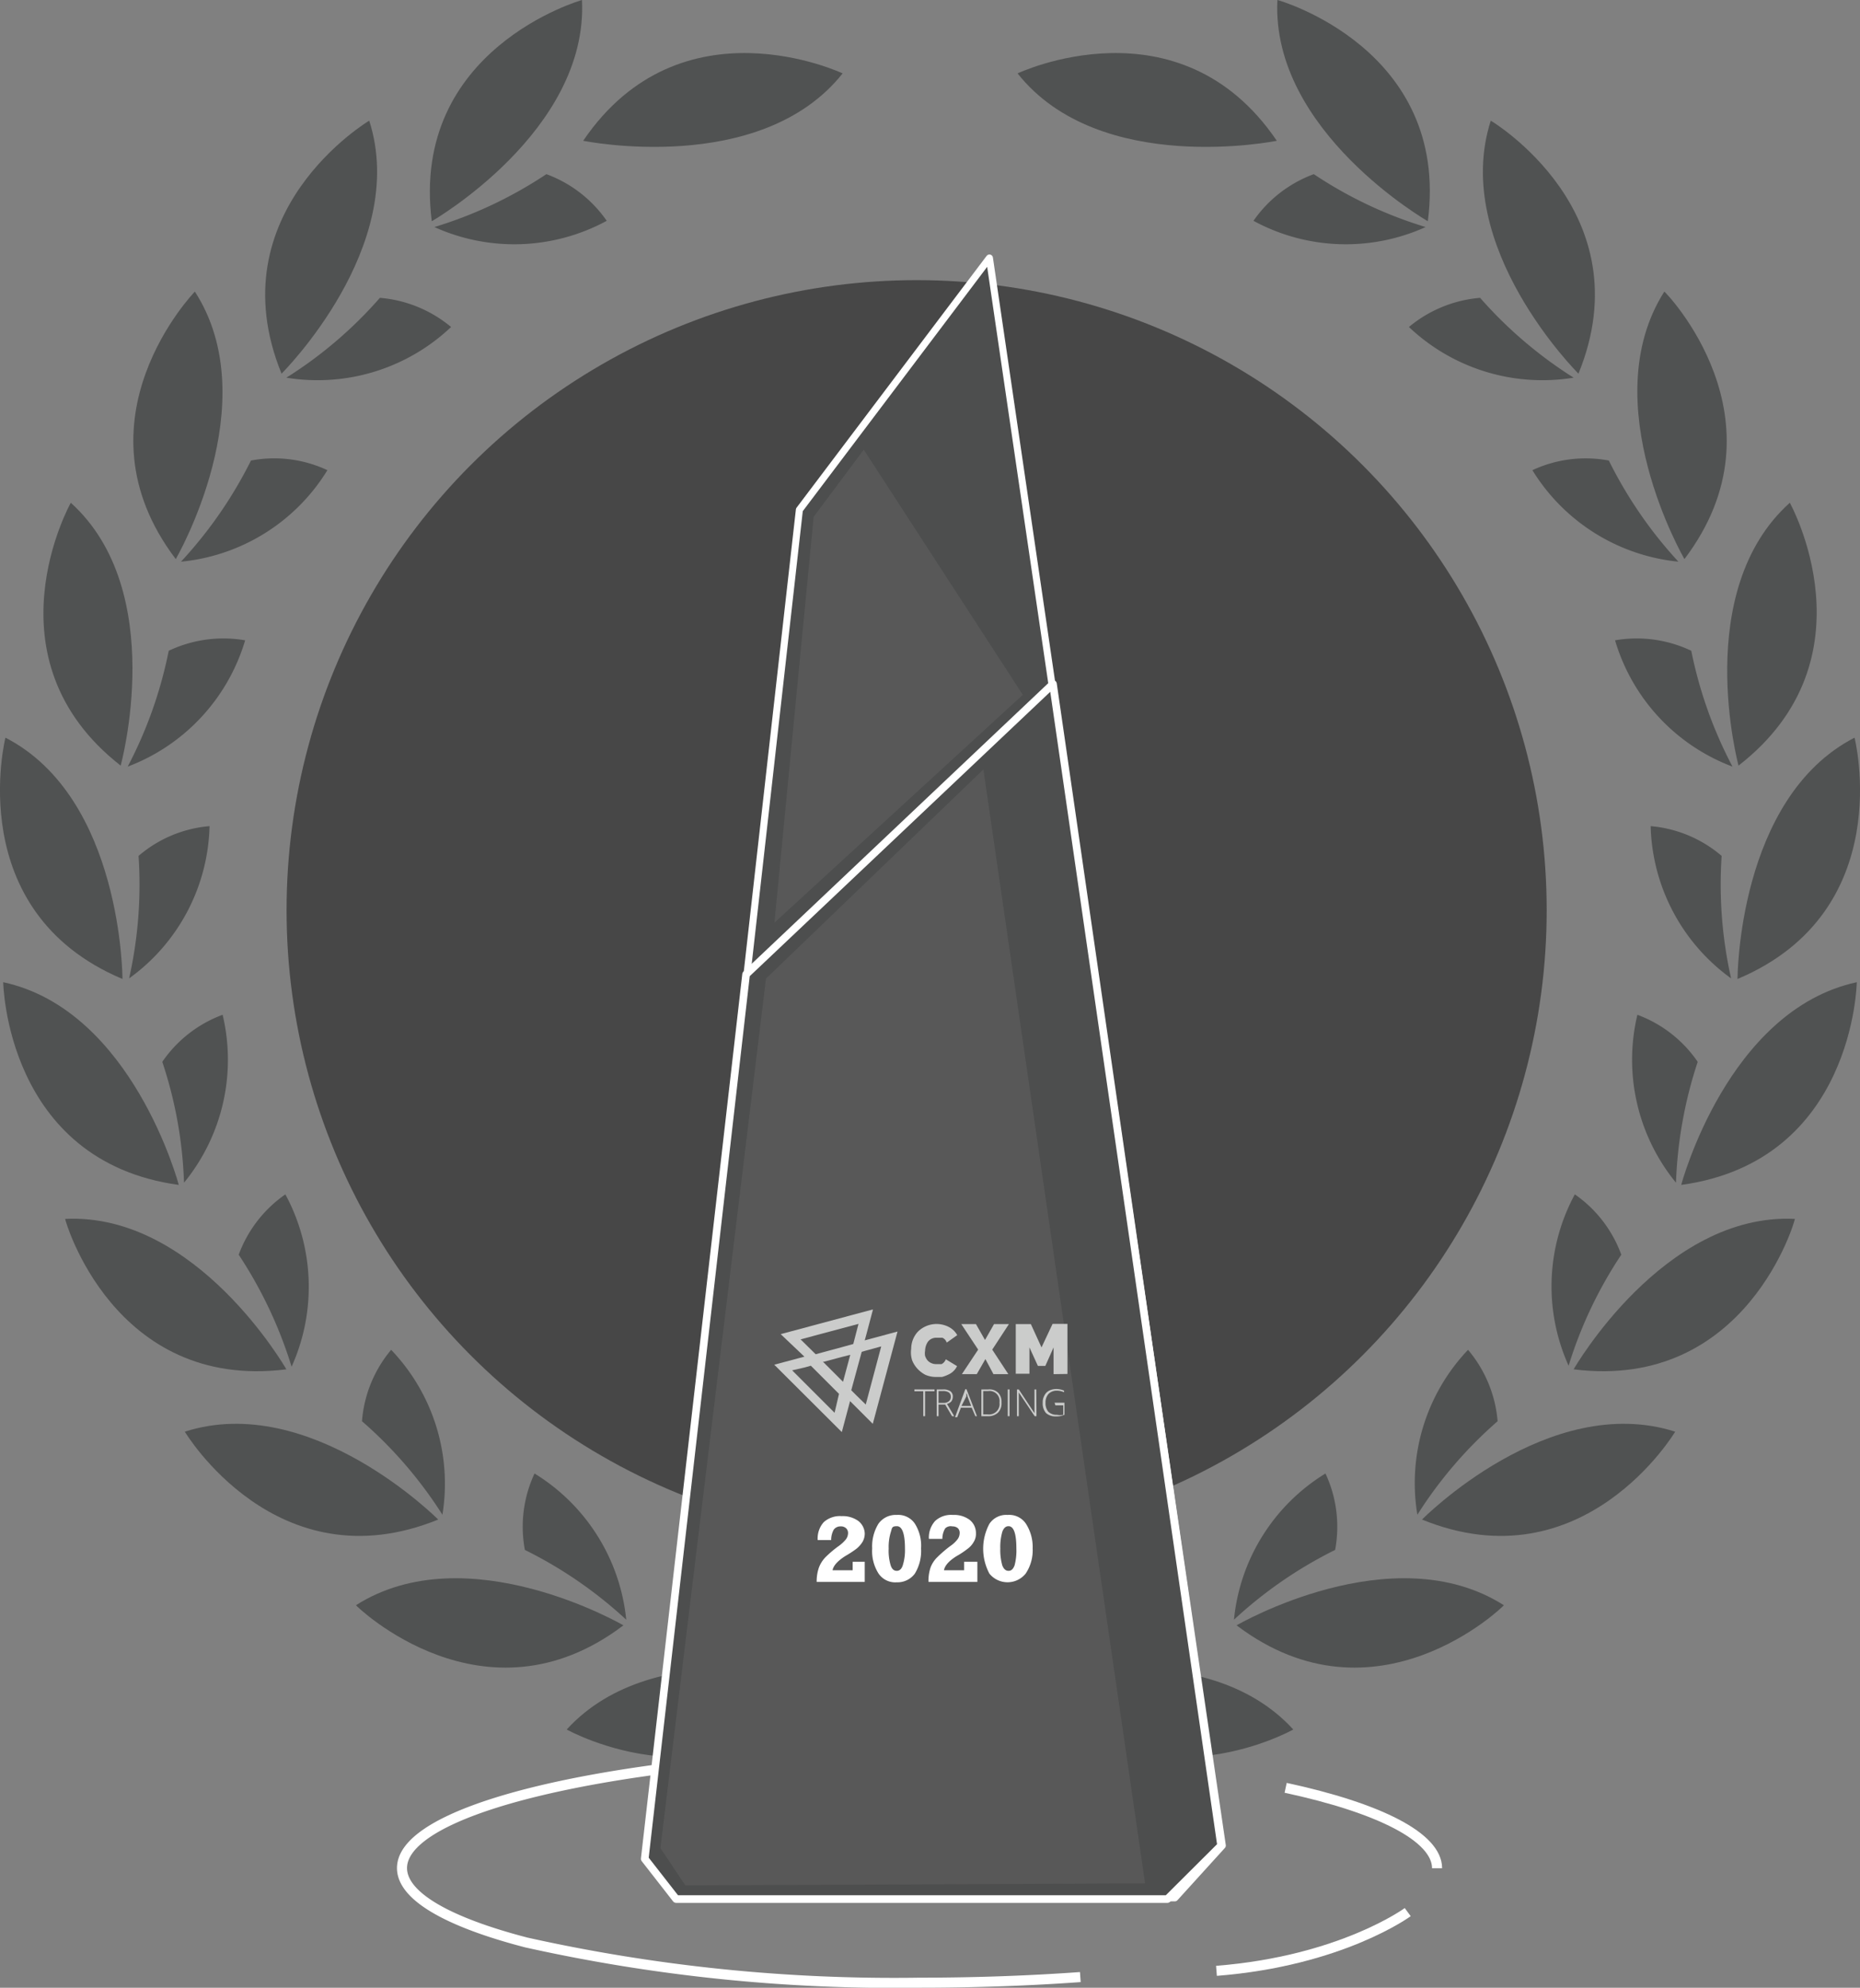 <?xml version="1.0" encoding="UTF-8"?>
<svg xmlns="http://www.w3.org/2000/svg" viewBox="0 0 92.49 98.84"><rect x="0" y="0" width="92.49" height="98.84" fill="#808080" stroke="none"/><defs><style>.cls-1,.cls-3{opacity:0.7;}.cls-2{fill:#3c3e3e;}.cls-3{fill:#2f3030;}.cls-4{fill:none;stroke-miterlimit:10;stroke-width:0.5px;}.cls-4,.cls-5,.cls-7{stroke:#fff;}.cls-5,.cls-7{fill:#4d4e4e;stroke-linecap:round;stroke-linejoin:round;}.cls-5{stroke-width:0.35px;}.cls-6{fill:#5f5f5f;opacity:0.6;}.cls-7{stroke-width:0.38px;}.cls-8{fill:#cbcccb;}.cls-9{fill:#fff;}</style></defs><g id="Layer_2" data-name="Layer 2"><g id="Layer_1-2" data-name="Layer 1"><g class="cls-1"><path class="cls-2" d="M51.22,83.52S59.89,81.16,64.31,86C64.31,86,56.55,90.37,51.22,83.52Z"/><path class="cls-2" d="M56.93,81.17a6.34,6.34,0,0,0,.52-3.8,9.65,9.65,0,0,0-6.28,5.84A20.92,20.92,0,0,1,56.93,81.17Z"/><path class="cls-2" d="M61.49,80.82s7.76-4.52,13.29-1C74.78,79.86,68.41,86.06,61.49,80.82Z"/><path class="cls-2" d="M66.39,77.07a6.26,6.26,0,0,0-.48-3.8,9.62,9.62,0,0,0-4.55,7.27A21.27,21.27,0,0,1,66.39,77.07Z"/><path class="cls-2" d="M70.71,75.56S77,69.18,83.3,71.19C83.3,71.19,78.75,78.83,70.71,75.56Z"/><path class="cls-2" d="M74.47,70.67A6.31,6.31,0,0,0,73,67.12a9.61,9.61,0,0,0-2.52,8.2A21.25,21.25,0,0,1,74.47,70.67Z"/><path class="cls-2" d="M78.25,68.09s4.47-7.8,11-7.48C89.29,60.61,86.86,69.17,78.25,68.09Z"/><path class="cls-2" d="M80.62,62.39a6.26,6.26,0,0,0-2.31-3A9.6,9.6,0,0,0,78,67.91,21.21,21.21,0,0,1,80.62,62.39Z"/><path class="cls-2" d="M83.6,58.92s2.3-8.69,8.73-10.08C92.33,48.84,92.2,57.74,83.6,58.92Z"/><path class="cls-2" d="M84.42,52.8a6.27,6.27,0,0,0-3-2.34,9.65,9.65,0,0,0,1.92,8.35A21.48,21.48,0,0,1,84.42,52.8Z"/><path class="cls-2" d="M86.4,48.68s0-9,5.82-12C92.22,36.69,94.4,45.31,86.4,48.68Z"/><path class="cls-2" d="M85.61,42.56a6.24,6.24,0,0,0-3.53-1.48,9.64,9.64,0,0,0,4,7.57A21.3,21.3,0,0,1,85.61,42.56Z"/><path class="cls-2" d="M86.45,38.07S84.1,29.4,89,25C89,25,93.31,32.74,86.45,38.07Z"/><path class="cls-2" d="M84.1,32.36a6.31,6.31,0,0,0-3.79-.52,9.62,9.62,0,0,0,5.84,6.28A21.36,21.36,0,0,1,84.1,32.36Z"/><path class="cls-2" d="M83.76,27.8s-4.52-7.77-1-13.3C82.8,14.5,89,20.88,83.76,27.8Z"/><path class="cls-2" d="M80,22.9a6.26,6.26,0,0,0-3.8.48,9.65,9.65,0,0,0,7.26,4.55A21.47,21.47,0,0,1,80,22.9Z"/><path class="cls-2" d="M78.49,18.58S72.12,12.25,74.13,6C74.13,6,81.77,10.54,78.49,18.58Z"/><path class="cls-2" d="M73.6,14.81a6.34,6.34,0,0,0-3.54,1.45,9.65,9.65,0,0,0,8.19,2.52A21.27,21.27,0,0,1,73.6,14.81Z"/><path class="cls-2" d="M71,11s-7.8-4.47-7.48-11C63.55,0,72.11,2.42,71,11Z"/><path class="cls-2" d="M65.33,8.66a6.3,6.3,0,0,0-3,2.32,9.62,9.62,0,0,0,8.56.31A20.91,20.91,0,0,1,65.33,8.66Z"/><path class="cls-2" d="M63.49,7S54.68,8.8,50.6,3.65C50.6,3.65,58.63-.16,63.49,7Z"/><path class="cls-2" d="M41.27,83.52S32.6,81.16,28.18,86C28.18,86,36,90.37,41.27,83.52Z"/><path class="cls-2" d="M35.56,81.17a6.28,6.28,0,0,1-.51-3.8,9.63,9.63,0,0,1,6.27,5.84A20.92,20.92,0,0,0,35.56,81.17Z"/><path class="cls-2" d="M31,80.82s-7.77-4.52-13.3-1C17.71,79.86,24.09,86.06,31,80.82Z"/><path class="cls-2" d="M26.1,77.07a6.26,6.26,0,0,1,.48-3.8,9.66,9.66,0,0,1,4.56,7.27A21.35,21.35,0,0,0,26.1,77.07Z"/><path class="cls-2" d="M21.79,75.56s-6.34-6.38-12.6-4.37C9.19,71.19,13.75,78.83,21.79,75.56Z"/><path class="cls-2" d="M18,70.67a6.27,6.27,0,0,1,1.45-3.55A9.63,9.63,0,0,1,22,75.32,21.25,21.25,0,0,0,18,70.67Z"/><path class="cls-2" d="M14.24,68.09s-4.46-7.8-11-7.48C3.21,60.61,5.63,69.17,14.24,68.09Z"/><path class="cls-2" d="M11.87,62.39a6.3,6.3,0,0,1,2.32-3,9.67,9.67,0,0,1,.31,8.57A21.61,21.61,0,0,0,11.87,62.39Z"/><path class="cls-2" d="M8.89,58.92S6.59,50.23.16,48.84C.16,48.84.29,57.74,8.89,58.92Z"/><path class="cls-2" d="M8.07,52.8a6.27,6.27,0,0,1,3-2.34,9.65,9.65,0,0,1-1.92,8.35A21.13,21.13,0,0,0,8.07,52.8Z"/><path class="cls-2" d="M6.09,48.68s0-9-5.82-12C.27,36.69-1.91,45.31,6.09,48.68Z"/><path class="cls-2" d="M6.89,42.56a6.21,6.21,0,0,1,3.53-1.48,9.61,9.61,0,0,1-4,7.57A21.26,21.26,0,0,0,6.89,42.56Z"/><path class="cls-2" d="M6,38.07S8.39,29.4,3.52,25C3.52,25-.82,32.74,6,38.07Z"/><path class="cls-2" d="M8.39,32.36a6.34,6.34,0,0,1,3.8-.52,9.65,9.65,0,0,1-5.84,6.28A21.38,21.38,0,0,0,8.39,32.36Z"/><path class="cls-2" d="M8.74,27.8s4.52-7.77.95-13.3C9.69,14.5,3.49,20.88,8.74,27.8Z"/><path class="cls-2" d="M12.48,22.9a6.23,6.23,0,0,1,3.8.48A9.63,9.63,0,0,1,9,27.93,21.47,21.47,0,0,0,12.48,22.9Z"/><path class="cls-2" d="M14,18.58S20.37,12.25,18.36,6C18.36,6,10.73,10.54,14,18.58Z"/><path class="cls-2" d="M18.89,14.81a6.34,6.34,0,0,1,3.54,1.45,9.65,9.65,0,0,1-8.19,2.52A21,21,0,0,0,18.89,14.81Z"/><path class="cls-2" d="M21.47,11s7.79-4.47,7.47-11C28.94,0,20.39,2.42,21.47,11Z"/><path class="cls-2" d="M27.17,8.66a6.3,6.3,0,0,1,3,2.32,9.64,9.64,0,0,1-8.57.31A21.1,21.1,0,0,0,27.17,8.66Z"/><path class="cls-2" d="M29,7S37.81,8.8,41.9,3.65C41.9,3.65,33.86-.16,29,7Z"/></g><circle class="cls-3" cx="45.58" cy="45.26" r="31.33"/><path class="cls-4" d="M53.72,98.31c-2.51.18-5.2.28-8,.28a84.09,84.09,0,0,1-19.55-2c-3.85-1-6.18-2.29-6.18-3.7,0-2.15,5.44-4,13.44-5"/><path class="cls-4" d="M63.93,88.9c4.65,1,7.53,2.45,7.53,4"/><path class="cls-4" d="M70,95.08S66.7,97.51,60.49,98"/><polygon class="cls-5" points="49.2 12.83 39.75 25.35 32.18 92.48 33.6 94.37 58.42 94.37 60.78 91.77 49.2 12.83"/><polyline class="cls-6" points="50.86 34.55 42.95 22.36 40.46 25.7 38.51 45.88"/><polygon class="cls-7" points="52.36 34.01 37.1 48.45 32.06 92.43 33.62 94.43 58.05 94.43 60.72 91.77 52.36 34.01"/><polygon class="cls-6" points="38.09 48.66 32.84 91.9 34.08 93.75 56.94 93.65 48.9 38.26 38.09 48.66"/><path class="cls-8" d="M45.31,67.07a1.26,1.26,0,0,1,.33-.85A1.32,1.32,0,0,1,47.21,66a1,1,0,0,1,.39.39l-.52.37a.6.6,0,0,0-.09-.15.38.38,0,0,0-.13-.09l-.15,0h-.14a.51.51,0,0,0-.43.2.85.85,0,0,0-.14.45.73.73,0,0,0,0,.25.71.71,0,0,0,.11.21.49.49,0,0,0,.18.14.53.53,0,0,0,.24.06l.15,0,.14,0a.38.38,0,0,0,.12-.09.46.46,0,0,0,.09-.15l.56.34a.81.81,0,0,1-.17.24.87.87,0,0,1-.26.18,1.75,1.75,0,0,1-.32.12l-.32,0a1.3,1.3,0,0,1-.51-.11,1.45,1.45,0,0,1-.39-.3,1.36,1.36,0,0,1-.26-.41A1.27,1.27,0,0,1,45.31,67.07Z"/><path class="cls-8" d="M48.53,65.84l.45.79.45-.79h.74l-.83,1.27.8,1.22H49.4L49,67.58l-.43.75h-.74l.81-1.22-.84-1.27Z"/><path class="cls-8" d="M52.39,68.33V67l-.41.92h-.37L51.19,67v1.31h-.68V65.84h.75L51.79,67l.55-1.17h.74v2.49Z"/><path class="cls-8" d="M43,66.65h0l.09-.33.32-1.21-4.59,1.23L40,67.46h0l0,0-1.5.4,3.36,3.35.41-1.54h0l.23.23.9.9,1.23-4.59Zm-3.19-.05,2.88-.77-.26,1h0l-.54.15-1,.27-.33.09h0Zm1.69,3.65-2.11-2.11L40,68l.32-.09h0l1.4,1.4Zm.78-2.88-.36,1.34h0l-1-1h0l.06,0,.86-.23.43-.11Zm.77,2.47-.44-.43-.14-.14-.14-.14h0l.43-1.58.09-.33h0l.24-.07.73-.2Z"/><path class="cls-8" d="M46,70.42h-.09V69.18h-.44v-.09h1v.09H46Z"/><path class="cls-8" d="M46.67,69.84v.58h-.09V69.09h.31a.61.61,0,0,1,.37.09.32.32,0,0,1,.12.27.42.42,0,0,1-.07.23.43.43,0,0,1-.22.13l.36.61h-.11L47,69.84Zm0-.08h.25a.4.4,0,0,0,.26-.08.27.27,0,0,0,.1-.22.25.25,0,0,0-.1-.22.51.51,0,0,0-.29-.07h-.22Z"/><path class="cls-8" d="M48.32,70h-.54l-.18.47h-.11L48,69.08h.06l.52,1.34H48.5Zm-.51-.09h.48l-.18-.47s0-.09-.06-.16a.75.75,0,0,1,0,.16Z"/><path class="cls-8" d="M49.8,69.74a.65.65,0,0,1-.17.5.7.7,0,0,1-.52.18H48.8V69.09h.35a.62.62,0,0,1,.49.17A.65.65,0,0,1,49.8,69.74Zm-.1,0a.5.5,0,0,0-.57-.57h-.24v1.16h.22A.52.52,0,0,0,49.7,69.74Z"/><path class="cls-8" d="M50.11,70.42V69.09h.09v1.33Z"/><path class="cls-8" d="M51.54,70.42h-.09l-.79-1.18h0c0,.14,0,.24,0,.32v.86h-.09V69.09h.09l.78,1.18h0c0-.11,0-.22,0-.32v-.86h.09Z"/><path class="cls-8" d="M52.44,69.75h.49v.6a1,1,0,0,1-.43.08.69.69,0,0,1-.49-.17.73.73,0,0,1-.16-.51.67.67,0,0,1,.08-.35.53.53,0,0,1,.24-.25.78.78,0,0,1,.35-.08.93.93,0,0,1,.39.08l0,.08a.85.85,0,0,0-.35-.08.57.57,0,0,0-.42.16.63.63,0,0,0-.15.44.65.65,0,0,0,.14.45.58.58,0,0,0,.43.15.72.72,0,0,0,.31,0v-.47h-.39Z"/><path class="cls-9" d="M43,76.24a.83.83,0,0,1-.11.43,1.38,1.38,0,0,1-.3.34,5.29,5.29,0,0,1-.55.36c-.38.24-.6.48-.64.71h1v-.42H43l0,1H40.61a2.08,2.08,0,0,1,.11-.71,1.52,1.52,0,0,1,.32-.51,5.49,5.49,0,0,1,.66-.56,1.87,1.87,0,0,0,.35-.32.53.53,0,0,0,.12-.32.32.32,0,0,0-.1-.25.37.37,0,0,0-.27-.09.41.41,0,0,0-.34.16,1.06,1.06,0,0,0-.13.52l-.67,0a1.22,1.22,0,0,1,.3-.89,1.2,1.2,0,0,1,.89-.3,1.32,1.32,0,0,1,.83.24A.83.83,0,0,1,43,76.24Z"/><path class="cls-9" d="M45.8,77a2.15,2.15,0,0,1-.31,1.25,1.07,1.07,0,0,1-.9.43,1,1,0,0,1-.9-.43A2.07,2.07,0,0,1,43.37,77a2.15,2.15,0,0,1,.31-1.23,1.05,1.05,0,0,1,.91-.44,1,1,0,0,1,.9.43A2.06,2.06,0,0,1,45.8,77Zm-1.61,0a2.51,2.51,0,0,0,.1.84q.09.27.3.27t.3-.27A2.51,2.51,0,0,0,45,77c0-.74-.14-1.11-.4-1.11s-.24.09-.3.28A2.48,2.48,0,0,0,44.19,77Z"/><path class="cls-9" d="M48.53,76.24a.75.75,0,0,1-.11.43,1.07,1.07,0,0,1-.3.34,4.14,4.14,0,0,1-.54.36c-.39.24-.6.48-.64.71h1v-.42h.66l0,1H46.17a2.09,2.09,0,0,1,.1-.71,1.4,1.4,0,0,1,.33-.51,6.15,6.15,0,0,1,.65-.56,1.6,1.6,0,0,0,.35-.32.53.53,0,0,0,.12-.32.32.32,0,0,0-.09-.25.4.4,0,0,0-.27-.09A.39.39,0,0,0,47,76a1,1,0,0,0-.14.52l-.67,0a1.23,1.23,0,0,1,.31-.89,1.17,1.17,0,0,1,.88-.3,1.3,1.3,0,0,1,.83.24A.83.83,0,0,1,48.53,76.24Z"/><path class="cls-9" d="M51.35,77A2.08,2.08,0,0,1,51,78.25a1.16,1.16,0,0,1-1.8,0,2.63,2.63,0,0,1,0-2.48,1,1,0,0,1,.9-.44,1,1,0,0,1,.91.43A2.14,2.14,0,0,1,51.35,77Zm-1.61,0a2.8,2.8,0,0,0,.1.84c.07.18.17.27.31.27s.23-.09.3-.27a2.87,2.87,0,0,0,.09-.84q0-1.11-.39-1.11c-.14,0-.24.09-.31.28A2.77,2.77,0,0,0,49.74,77Z"/></g></g></svg>